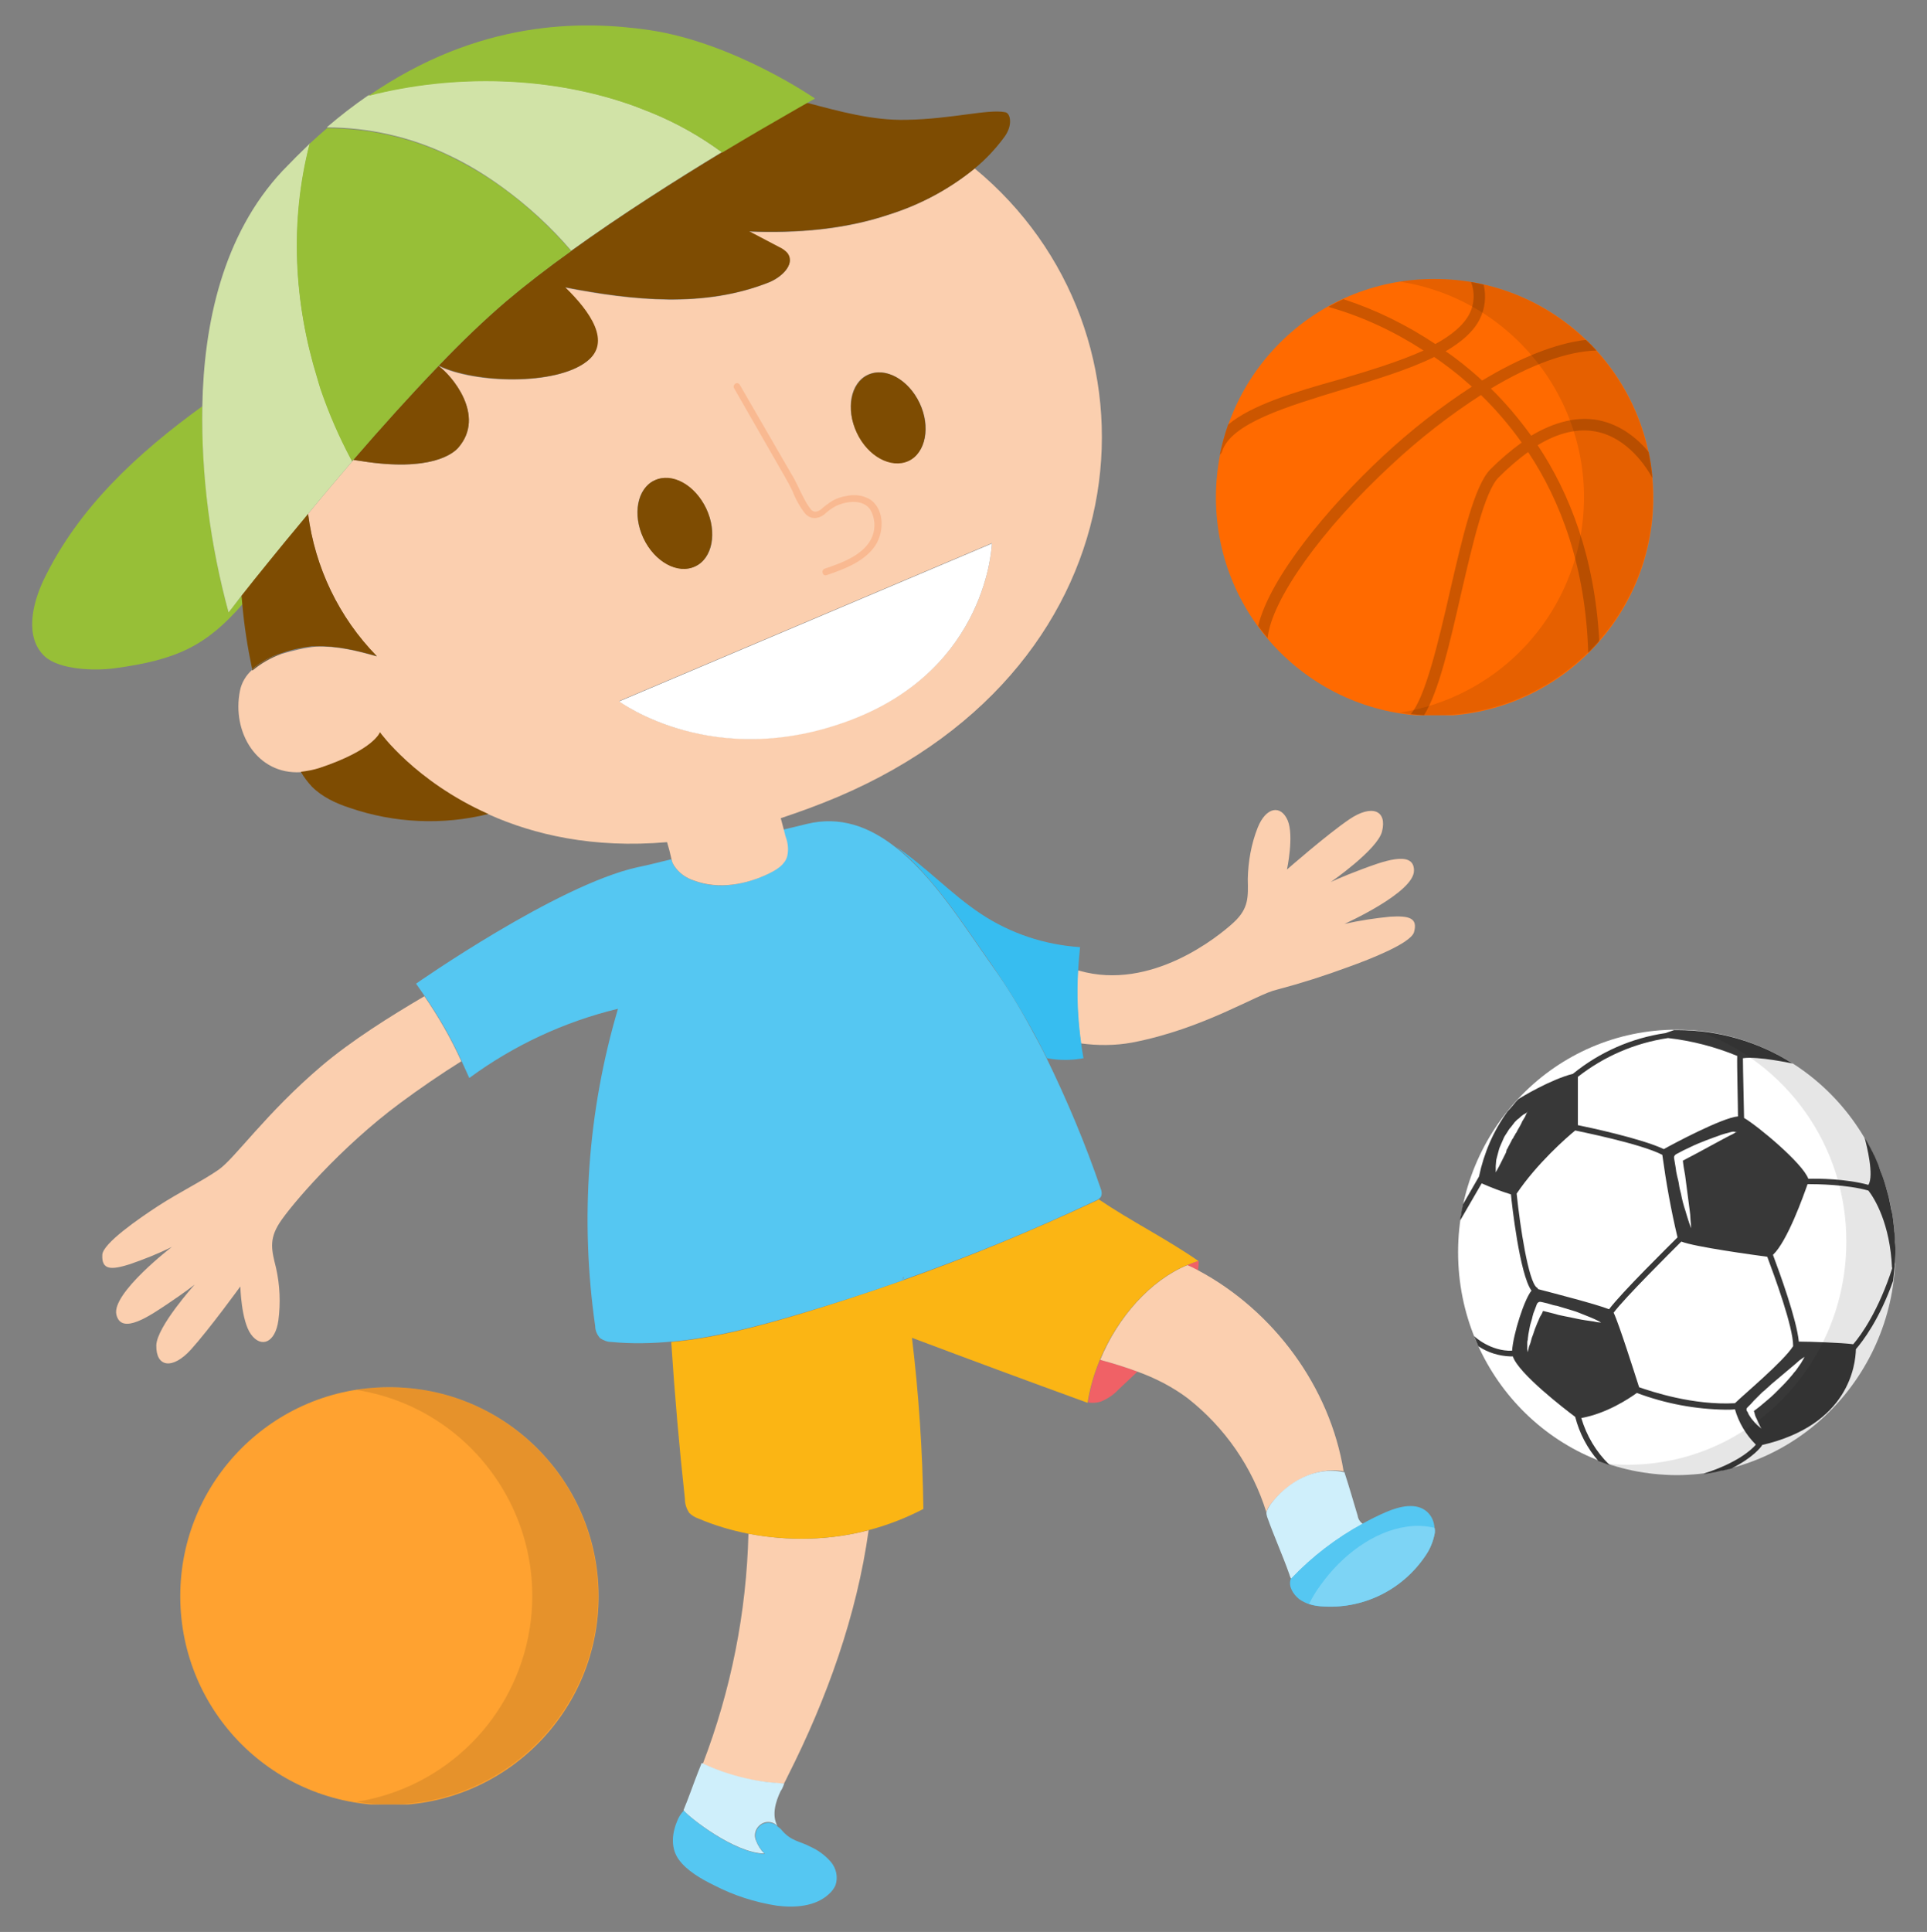 <?xml version="1.0" encoding="utf-8"?>
<!-- Generator: Adobe Illustrator 26.2.1, SVG Export Plug-In . SVG Version: 6.00 Build 0)  -->
<!DOCTYPE svg PUBLIC "-//W3C//DTD SVG 1.1 Basic//EN" "http://www.w3.org/Graphics/SVG/1.1/DTD/svg11-basic.dtd">
<svg version="1.1" baseProfile="basic" id="Livello_1" xmlns:x="http://ns.adobe.com/Extensibility/1.0/" xmlns:i="http://ns.adobe.com/AdobeIllustrator/10.0/" xmlns:graph="http://ns.adobe.com/Graphs/1.0/"
	 xmlns="http://www.w3.org/2000/svg" xmlns:xlink="http://www.w3.org/1999/xlink" x="0px" y="0px" viewBox="0 0 506.7 507.9"
	 xml:space="preserve">
<rect x="0" y="0" width="506.7" height="507.9" fill="#808080" stroke="none"/>
<g id="Raggruppa_19">
	<g>
		<defs>
			<rect id="SVGID_1_" x="8.4" y="6.7" width="368.8" height="494.6"/>
		</defs>
		<clipPath id="SVGID_00000162354067246806206370000000174496929778124459_">
			<use xlink:href="#SVGID_1_"  overflow="visible"/>
		</clipPath>
		<g id="Raggruppa_18" clip-path="url(#SVGID_00000162354067246806206370000000174496929778124459_)">
			<g id="Raggruppa_17">
				<g>
					<defs>
						<rect id="SVGID_00000168824866530795853080000017104508789851939257_" x="8.4" y="6.7" width="368.8" height="494.6"/>
					</defs>
					<clipPath id="SVGID_00000057870170886317591210000004060788431279666874_">
						<use xlink:href="#SVGID_00000168824866530795853080000017104508789851939257_"  overflow="visible"/>
					</clipPath>
					<g id="Raggruppa_16" clip-path="url(#SVGID_00000057870170886317591210000004060788431279666874_)">
						<path id="Tracciato_27" fill="#F06166" d="M315,334c0.1-0.8,0.2-1.6,0.2-2.5c0,0-0.1,0-0.1,0c-1,0.3-2,0.7-3,1.1
							C313.1,333,314.1,333.5,315,334"/>
						<path id="Tracciato_28" fill="#F06166" d="M286.1,368.7c1.1,0.2,2.2,0.1,3.3-0.2c1.7-0.7,3.3-1.7,4.6-3.1
							c1.7-1.6,3.4-3.2,5.1-4.8c-3.2-1.2-6.5-2.2-9.8-3.1C287.7,361.1,286.7,364.8,286.1,368.7"/>
						<path id="Tracciato_29" fill="#FBCFAF" d="M196.8,403.2c-0.5,20.7-4.6,41.2-12,60.5c4.2,2,8.6,3.5,13.2,4.3
							c2,0.4,4,0.6,6.1,0.8c0.4,0,1.7,0.1,2,0.2c0.4-0.7,0.7-1.4,1.1-2.2c10.2-20.2,18.1-42.1,21.2-64.5
							C218,405,207.3,405.2,196.8,403.2"/>
						<path id="Tracciato_30" fill="#FBCFAF" d="M289.3,357.5c3.3,0.9,6.6,1.9,9.8,3.1c4.7,1.7,9.2,4,13.2,7
							c9.8,7.7,17,18.1,20.7,30c0.2-0.7,0.5-1.4,1-2c4.5-5.9,11.9-10.1,19.3-8.8c-3.6-22.2-18.4-42.2-38.2-52.8
							c-0.9-0.5-1.9-1-2.9-1.4C302.5,336.6,293.9,346.3,289.3,357.5"/>
						<path id="Tracciato_31" fill="#FBB514" d="M228.3,402.3c5-1.3,9.9-3.2,14.5-5.6c-0.2-15.1-1.2-30.1-3-45
							c15.4,5.8,30.8,11.5,46.2,17.1c0,0,0-0.1,0-0.1c0.6-3.9,1.7-7.6,3.2-11.2c4.6-11.1,13.2-20.9,22.9-24.9c1-0.4,2-0.8,3-1.1l0,0
							c-8.5-5.9-17.8-10.5-26.2-16.2c-0.2,0.2-0.5,0.3-0.7,0.4c-16.5,7.7-33.3,14.7-50.5,20.8c-0.2,0.1-0.4,0.1-0.6,0.2
							c-9.1,3.2-18.3,6.2-27.6,9c-10.8,3.2-21.8,6.1-33,7.1c0.9,13.8,2.1,27.6,3.6,41.3c0,1.3,0.4,2.5,1.1,3.6
							c0.7,0.7,1.5,1.2,2.4,1.5c4.2,1.8,8.6,3.1,13.1,4C207.3,405.2,218,405,228.3,402.3"/>
						<path id="Tracciato_32" fill="#FBCFAF" d="M284.2,274.3c4.4,0.6,9,0.6,13.4-0.2c18.9-3.6,33-12.8,38.1-13.9
							c6.4-1.7,12.7-3.7,18.9-6c5.6-2,16.3-6.2,17.2-9.1c1.1-3.8-1.3-4.4-6.3-4.1c-4,0.4-8,1-12,1.9c0,0,18.3-8.2,18.3-14
							c0.1-5.7-8.8-2.2-13.9-0.3s-8,3.3-8,3.3s12.3-8.5,13.5-13.3c1.4-5.6-2.7-7.2-8.6-3.2c-5.9,4-16.4,13.2-16.4,13.2
							s1.9-8.8,0.2-12.9c-1.8-4.2-5.7-3.6-7.9,1.9c-1.7,4.3-2.5,8.9-2.6,13.5c0.1,4.7,0.3,7.7-3.7,11.4c-4,3.7-21.7,18.1-40.6,12.7
							c-0.1,0-0.3-0.1-0.4-0.1C283,261.5,283.3,268,284.2,274.3"/>
						<path id="Tracciato_33" fill="#37BDF0" d="M249.4,237.5c4,5.3,7.7,10.9,11.3,16c4,5.8,7.7,11.8,11.1,18
							c1.2,2.2,2.4,4.5,3.5,6.7c3.2,0.6,6.4,0.6,9.6,0c-0.2-1.3-0.5-2.6-0.6-3.9c-0.9-6.4-1.2-12.8-0.8-19.2c0.1-2,0.3-4.1,0.5-6.1
							c-9.3-0.6-18.3-3.6-26-8.7c-7.9-5.2-14.7-12.6-22.4-17.7C240.5,226.5,245.1,231.8,249.4,237.5"/>
						<path id="Tracciato_34" fill="#FBCFAF" d="M84.6,280.2c-14.7,12.5-22.8,24.3-27.1,27.3s-10.3,5.9-16,9.6
							c-4.9,3.2-14.5,9.8-14.6,12.8c-0.2,4,2.3,4,7.1,2.5c3.8-1.3,7.6-2.8,11.2-4.6c0,0-15.9,12.2-14.6,17.8
							c1.3,5.6,9.1,0.1,13.6-2.9s7-5,7-5s-10,11.1-10.1,16c-0.1,5.8,4.3,6.4,9.1,1.1c4.8-5.3,13-16.6,13-16.6s0.2,9,2.8,12.6
							c2.7,3.7,6.4,2.2,7.2-3.7c0.6-4.6,0.4-9.2-0.6-13.7c-1.1-4.5-2-7.4,0.9-11.9s15.9-19.8,31.7-31.5c5-3.7,10.5-7.5,16.1-11
							c-2.7-6-6-11.7-9.7-17.1C102.4,267.3,92.4,273.6,84.6,280.2"/>
						<path id="Tracciato_35" fill="#55C7F2" d="M237.1,336.7c0.2-0.1,0.4-0.1,0.6-0.2c0-0.3-0.1-0.6-0.1-0.8
							C237.4,336,237.3,336.3,237.1,336.7"/>
						<path id="Tracciato_36" fill="#55C7F2" d="M237.1,336.7c0.1-0.4,0.3-0.7,0.5-1.1c0,0.3,0.1,0.6,0.1,0.8
							c17.2-6.1,34-13,50.5-20.8c0.3-0.1,0.5-0.2,0.7-0.4c0.2-0.1,0.4-0.3,0.6-0.6c0.3-0.7,0.2-1.5-0.1-2.2
							c-4-11.7-8.8-23.1-14.2-34.2c-1.1-2.3-2.3-4.5-3.5-6.7c-3.3-6.2-7-12.3-11.1-18c-3.6-5.1-7.3-10.7-11.3-16
							c-4.3-5.7-8.9-11-14-14.9c-6.8-5.3-14.4-8.1-23.1-6c-2.1,0.5-4.2,1-6.2,1.5c0.2,0.6,0.3,1.3,0.5,1.9c0.6,1.6,0.7,3.4,0.4,5.1
							c-0.7,2.1-2.7,3.5-4.7,4.5c-6.1,3-13.4,4.4-19.8,1.9c-2.2-0.7-4.1-2.2-5.3-4.1c-0.2-0.5-0.4-1-0.6-1.5
							c-2.9,0.7-5.9,1.5-8.9,2.1c-21.2,4.7-58.2,30.6-58.2,30.6c0.8,1.1,1.5,2.2,2.3,3.3c3.7,5.4,7,11.1,9.7,17.1
							c0.7,1.5,1.3,2.9,2,4.4c11.7-8.6,25-14.8,39.1-18.2c-8,27-10,55.5-6,83.4c0,1.2,0.5,2.3,1.3,3.2c0.9,0.6,1.9,1,3,1
							c5.2,0.5,10.5,0.4,15.8-0.1c11.1-1,22.2-3.9,33-7.1C218.8,342.9,228,339.9,237.1,336.7"/>
						<path id="Tracciato_37" fill="#97BF37" d="M60.1,161c-4.8-17.6-7.1-35.9-6.9-54.2c-17.1,12.4-32.6,26.7-41.7,45.6
							c-3.1,6.5-5,15.2,0.2,20.1c3.8,3.6,13.2,3.9,18.3,3.2c16.7-2.2,24.4-6.1,33.8-16.9c-0.1-0.7-0.1-1.5-0.2-2.2
							C61.3,159.3,60.1,161,60.1,161"/>
						<path id="Tracciato_38" fill="#FBCFAF" d="M182.5,231.5c6.4,2.4,13.7,1.1,19.8-1.9c2-1,4.1-2.3,4.7-4.5
							c0.4-1.7,0.2-3.5-0.4-5.1c-0.2-0.6-0.3-1.3-0.5-1.9l-0.8-3c4.8-1.6,9.8-3.4,15-5.6c82.1-34.9,87.8-122.5,36-165.2
							c-6.6,5.4-14.2,9.5-22.4,12.1c-11.8,4-24.5,5-37,4.5l7.8,4.1c0.9,0.4,1.8,1,2.4,1.8c1.9,2.9-1.7,6.2-5,7.5
							c-16.9,6.7-35.5,4.8-53.6,1.3c6.6,6.4,12.2,14.5,5.7,19.5c-8.3,6.4-29.6,5.7-38.9,1.1l0,0c3.3,2.3,12.6,13,5.2,21.5
							c-1.3,1.5-7.2,6.5-25.6,3.5c-0.7-0.1-1.3-0.2-2-0.3l-0.3,0.4c-4.1,4.8-8,9.4-11.6,13.8c1.8,14.1,8.1,27.3,18.1,37.5
							c-5.2-1.5-10.6-2.8-16-2.6c-3,0.3-6,1-9,1.9c-2.8,1-5.4,2.5-7.7,4.4l-0.1-0.2c-1.6,1.4-2.8,3.4-3.2,5.5
							c-2.2,10.9,4.5,22.1,16,21.4c1.7-0.1,3.3-0.4,4.9-1c14.4-4.8,15.9-9.4,15.9-9.4s9.2,12.9,28.6,21.5c11.8,5.3,27.4,9,46.9,7.3
							c0.2,0.7,0.4,1.4,0.6,2.1c0.2,0.8,0.4,1.7,0.6,2.5c0.1,0.5,0.3,1,0.6,1.5C178.4,229.4,180.3,230.8,182.5,231.5 M228.2,98.5
							c4.6-2.1,10.6,1.2,13.6,7.4s1.7,13.1-2.9,15.2s-10.6-1.2-13.6-7.4S223.6,100.6,228.2,98.5 M172.1,126.3
							c4.5-2.1,10.6,1.2,13.6,7.4c3,6.3,1.7,13.1-2.9,15.2c-4.6,2.1-10.6-1.2-13.6-7.4S167.5,128.4,172.1,126.3 M162.8,184.3
							l98-41.5c0,0-0.8,32.7-37.1,46.4S162.8,184.3,162.8,184.3"/>
						<path id="Tracciato_39" fill="#7E4C02" d="M238.9,121.2c4.5-2.1,5.8-9,2.9-15.2s-9-9.6-13.6-7.4c-4.5,2.1-5.8,9-2.9,15.2
							C228.2,120,234.3,123.3,238.9,121.2"/>
						<path id="Tracciato_40" fill="#7E4C02" d="M182.8,148.9c4.5-2.1,5.8-9,2.9-15.2c-3-6.3-9-9.6-13.6-7.4
							c-4.5,2.1-5.8,9-2.9,15.2C172.1,147.7,178.2,151.1,182.8,148.9"/>
						<path id="Tracciato_41" fill="#FFFFFF" d="M223.7,189.3c36.2-13.7,37.1-46.4,37.1-46.4l-98,41.5
							C162.8,184.3,187.5,203,223.7,189.3"/>
						<path id="Tracciato_42" fill="#7E4C02" d="M74.1,171.8c-2.9,0.8-5.5,2.3-7.8,4.2c0,0.1,0,0.2,0,0.2
							C68.6,174.3,71.2,172.8,74.1,171.8"/>
						<path id="Tracciato_43" fill="#7E4C02" d="M99.9,192.5c0,0-1.5,4.6-15.9,9.4c-1.6,0.5-3.2,0.8-4.9,1c0.8,1.4,1.8,2.7,2.9,3.9
							c2.7,2.7,6.3,4.4,10,5.6c11.7,4,24.4,4.6,36.4,1.6C109.1,205.4,99.9,192.5,99.9,192.5"/>
						<path id="Tracciato_44" fill="#7E4C02" d="M82,169.9c0.3,0,0.7,0,1.1,0c5.4-0.2,10.8,1.1,16,2.6c-10-10.2-16.3-23.4-18.1-37.5
							c-0.5,0.6-1,1.1-1.4,1.7c-3.1,3.7-5.9,7.2-8.4,10.2c-3.2,3.9-5.8,7.2-7.7,9.6c0.1,0.8,0.1,1.5,0.2,2.2
							c0.5,5.8,1.4,11.5,2.6,17.2c2.3-1.9,4.9-3.4,7.8-4.2C76.6,170.8,79.3,170.2,82,169.9"/>
						<path id="Tracciato_45" fill="#7E4C02" d="M189.9,40c-11.9,7.2-26.4,16.4-39.6,25.9c-6.1,4.4-12,8.9-17.2,13.3
							c-5.5,4.7-11.6,10.5-17.7,16.9c9.4,4.6,30.7,5.3,38.9-1.1c6.6-5,0.9-13.1-5.7-19.5c18.1,3.5,36.7,5.4,53.6-1.3
							c3.2-1.3,6.9-4.6,5-7.5c-0.6-0.8-1.5-1.4-2.4-1.8l-7.8-4.1c12.5,0.5,25.2-0.5,37-4.5c8.2-2.6,15.8-6.7,22.4-12.1
							c2.9-2.4,5.5-5.2,7.7-8.2c2.3-3.1,1.6-6.3,0.2-6.5c-4.5-0.9-14,1.8-26,2c-8.9,0.2-17.5-2.2-26.2-4.5c-1.2,0.7-2.8,1.6-4.9,2.8
							C202.9,32.3,196.8,35.8,189.9,40"/>
						<path id="Tracciato_46" fill="#7E4C02" d="M94.9,121.2c18.4,2.9,24.3-2,25.6-3.5c7.4-8.5-1.9-19.2-5.2-21.5
							c-7.5,7.8-15.3,16.4-22.4,24.7C93.6,121,94.3,121.1,94.9,121.2"/>
						<path id="Tracciato_47" fill="#D1E3A7" d="M60.1,161c0,0,1.3-1.6,3.4-4.4c1.9-2.4,4.5-5.7,7.7-9.6c2.5-3.1,5.3-6.5,8.4-10.2
							c0.5-0.6,0.9-1.1,1.4-1.7c3.6-4.4,7.5-9,11.6-13.8c-0.1-0.2-0.2-0.3-0.2-0.5c-3.2-6-5.9-12.3-8.1-18.7
							c-0.3-0.9-0.6-1.8-0.8-2.7c-6.2-19.8-7.3-41.1-2-61.7c-2.4,2.3-4.8,4.7-7.2,7.2c-15.8,16.9-20.7,40.4-21.1,61.9
							C52.9,125.1,55.3,143.3,60.1,161"/>
						<path id="Tracciato_48" fill="#97BF37" d="M115.4,96.1L115.4,96.1L115.4,96.1L115.4,96.1"/>
						<path id="Tracciato_49" fill="#97BF37" d="M92.6,121.2l0.3-0.4c-0.2,0-0.4-0.1-0.6-0.1C92.5,120.9,92.5,121.1,92.6,121.2"/>
						<path id="Tracciato_50" fill="#97BF37" d="M83.4,99.4c0.3,0.9,0.5,1.8,0.8,2.7c2.2,6.5,4.9,12.7,8.1,18.7
							c0.2,0,0.4,0.1,0.6,0.1c7.2-8.3,14.9-16.9,22.4-24.7l0,0h0c6.1-6.4,12.2-12.2,17.7-16.9c5.2-4.4,11-8.9,17.2-13.3
							c-5.4-6.2-11.4-11.8-18-16.6c-4.4-3.2-9.2-6-14.1-8.4c-10-4.8-21-7.3-32.1-7.3c-1.5,1.3-3.1,2.7-4.6,4.1
							C76.1,58.3,77.3,79.6,83.4,99.4"/>
						<path id="Tracciato_51" fill="#D1E3A7" d="M132.2,49.3c6.6,4.8,12.7,10.4,18,16.6c13.2-9.5,27.7-18.7,39.6-25.9
							c-5.7-4.2-11.9-7.7-18.5-10.4c-1.5-0.6-3-1.2-4.6-1.8c-21.9-7.9-47.3-8.5-69.9-2.7c-3.8,2.6-7.4,5.4-10.9,8.4
							c11.1,0,22.1,2.5,32.1,7.3C123.1,43.2,127.8,46.1,132.2,49.3"/>
						<path id="Tracciato_52" fill="#97BF37" d="M166.8,27.9c1.5,0.6,3.1,1.2,4.6,1.8c6.6,2.7,12.8,6.2,18.5,10.4
							c7-4.2,13-7.7,17.4-10.2c2-1.2,3.7-2.1,4.9-2.8c1.4-0.8,2.1-1.2,2.1-1.2s-21.2-14.7-43.6-18c-17.8-2.6-44.8-2.7-73.8,17.3
							C119.5,19.4,144.9,20,166.8,27.9"/>
						<path id="Tracciato_53" fill="#CFEFFB" d="M206.2,468.9L206.2,468.9c-0.4,0-1.7-0.2-2.1-0.2c-2-0.1-4.1-0.4-6.1-0.8
							c-4.6-0.9-9-2.3-13.2-4.3c-0.1,0-0.2-0.1-0.3-0.1c0,0-1.5,3.7-2.8,7.3c-0.7,1.9-1.4,3.7-1.9,4.9c0,0.1,0,0.1-0.1,0.2l0,0
							c1.5,1.9,13.5,11.3,21.3,11.4c-1-1-1.7-2.1-2.2-3.4c-0.8-1.8,0.1-3.8,1.8-4.6c1.3-0.6,2.8-0.3,3.8,0.7
							c-1.5-2.8-0.5-6.3,0.9-9.2C205.7,470.4,206.2,468.9,206.2,468.9"/>
						<path id="Tracciato_54" fill="#55C7F2" d="M199.6,480.2c-1,1-1.2,2.5-0.7,3.8c0.5,1.3,1.3,2.4,2.2,3.4
							c-7.9-0.1-19.8-9.5-21.3-11.4l0,0c-0.8,0.8-1.4,1.8-1.8,2.9c-1.4,3.4-1.6,7.1,0.5,10s5.9,5.1,9.2,6.7
							c5.2,2.7,10.8,4.5,16.6,5.4c4.8,0.6,10.1,0.2,13.6-3c0.8-0.7,1.4-1.5,1.8-2.4c0.7-2.1,0.2-4.5-1.3-6.2c-1.5-1.7-3.3-3-5.3-3.9
							c-2.8-1.5-5-1.4-7.5-4.3c-0.3-0.4-0.7-0.7-1.1-1C203.1,478.8,200.9,478.9,199.6,480.2"/>
						<path id="Tracciato_55" fill="#CFEFFB" d="M353.5,386.8L353.5,386.8L353.5,386.8L353.5,386.8z"/>
						<path id="Tracciato_56" fill="#CFEFFB" d="M334,395.6c-0.4,0.6-0.8,1.3-1,2c0,0,0,0.1,0,0.1c0,0.4,0.1,0.7,0.2,1.1
							c1.8,5.1,4,9.9,5.8,15c0.1,0.4,0.3,0.9,0.5,1.3c5.5-5.8,11.9-10.7,18.9-14.5c0,0-0.1,0-0.1,0c-0.7-0.5-1.2-1.3-1.3-2.1
							c-1.2-4-2.2-7.5-3.5-11.5c-0.1,0-0.2,0-0.3,0C345.9,385.4,338.4,389.6,334,395.6"/>
						<path id="Tracciato_57" fill="#55C7F2" d="M339.4,415.1L339.4,415.1c-0.7,1.9,0.6,4,2.2,5.3c1.7,1.2,3.7,1.8,5.7,1.9
							c10.9,0.9,21.4-4.2,27.5-13.3c1.2-1.7,2-3.7,2.4-5.7c0.1-0.5,0.1-1,0-1.6c-0.1-1.6-0.7-3.1-1.9-4.2c-2.8-2.6-7.3-1.5-10.8,0
							c-2.1,0.9-4.1,1.9-6.1,3c-7,3.8-13.4,8.7-18.9,14.5C339.5,415,339.4,415.1,339.4,415.1"/>
						<g id="Raggruppa_12" transform="translate(184.484 93.994)">
							<g id="Raggruppa_11">
								<g>
									<defs>
										<rect id="SVGID_00000076567545925312187210000004589359165173720970_" x="8.4" y="6.7" width="38.9" height="50.6"/>
									</defs>
									<clipPath id="SVGID_00000045578154877525950370000018031580225721965987_">
										<use xlink:href="#SVGID_00000076567545925312187210000004589359165173720970_"  overflow="visible"/>
									</clipPath>
									<g id="Raggruppa_10" clip-path="url(#SVGID_00000045578154877525950370000018031580225721965987_)">
										<path id="Tracciato_58" fill="#F9B991" d="M8.5,8l11.3,19.7c1.4,2.5,2.9,4.9,4.1,7.4c0.8,2.1,1.9,4.1,3.3,5.9
											c1.4,1.6,3.4,1.5,5,0.3c1-0.9,2-1.7,3.2-2.3c1.1-0.5,2.3-0.9,3.6-1c2-0.2,4.1,0.2,5.3,1.9c1.3,2.1,1.5,4.8,0.6,7.1
											c-1.9,4.8-8,7-12.5,8.5c-1.1,0.4-0.6,2.1,0.5,1.7c4.4-1.5,9.3-3.3,12.3-7.1c2.8-3.5,3.2-10-0.9-12.8
											c-1.9-1.1-4.1-1.4-6.2-0.9c-1.3,0.2-2.5,0.6-3.6,1.2c-1.1,0.7-2.2,1.5-3.2,2.4c-0.9,0.6-1.8,0.8-2.5,0
											c-0.7-0.9-1.3-1.8-1.8-2.8c-1.2-2.2-2.1-4.5-3.4-6.6L10,7.1C9.7,6.7,9.2,6.6,8.8,6.9C8.5,7.2,8.3,7.6,8.5,8"/>
									</g>
								</g>
							</g>
						</g>
						<g id="Raggruppa_15" transform="translate(335.831 394.478)">
							<g id="Raggruppa_14">
								<g>
									<defs>
										<rect id="SVGID_00000078750568426198546090000006820634743677187755_" x="8.4" y="6.7" width="33" height="21.2"/>
									</defs>
									<clipPath id="SVGID_00000091721092355090084870000002918953101586564742_">
										<use xlink:href="#SVGID_00000078750568426198546090000006820634743677187755_"  overflow="visible"/>
									</clipPath>
									<g id="Raggruppa_13" clip-path="url(#SVGID_00000091721092355090084870000002918953101586564742_)">
										<path id="Tracciato_59" fill="#7DD4F5" d="M34,6.9c-8.5,1.2-17,7.4-22.7,15.5c-1.1,1.5-2.1,3.1-2.9,4.8
											c1,0.3,2,0.5,3.1,0.6c10.9,0.9,21.4-4.2,27.5-13.3c1.2-1.7,2-3.7,2.4-5.7c0.1-0.5,0.1-1,0-1.6C38.9,6.6,36.4,6.5,34,6.9"
											/>
									</g>
								</g>
							</g>
						</g>
					</g>
				</g>
			</g>
		</g>
	</g>
</g>
<g id="Raggruppa_26" transform="translate(375 264)">
	<g>
		<defs>
			<rect id="SVGID_00000140720341335354358720000003793721852014764929_" x="8.4" y="6.7" width="115" height="117.1"/>
		</defs>
		<clipPath id="SVGID_00000138532472903936035420000008526532969641760136_">
			<use xlink:href="#SVGID_00000140720341335354358720000003793721852014764929_"  overflow="visible"/>
		</clipPath>
		<g id="Raggruppa_25" clip-path="url(#SVGID_00000138532472903936035420000008526532969641760136_)">
			<g id="Raggruppa_24">
				<g>
					<defs>
						<rect id="SVGID_00000067928735131562440290000011050590692564308892_" x="8.4" y="6.7" width="115" height="117.1"/>
					</defs>
					<clipPath id="SVGID_00000181058052986775347420000005514443883288854197_">
						<use xlink:href="#SVGID_00000067928735131562440290000011050590692564308892_"  overflow="visible"/>
					</clipPath>
					<g id="Raggruppa_23" clip-path="url(#SVGID_00000181058052986775347420000005514443883288854197_)">
						<path id="Tracciato_60" fill="#FFFFFF" d="M123.4,65.2c0,32.3-25.7,58.6-57.5,58.6S8.4,97.6,8.4,65.2S34.1,6.7,65.9,6.7
							S123.4,32.9,123.4,65.2"/>
						<path id="Tracciato_61" fill="#383838" d="M62.9,7.6c-8.9,1.3-17.3,5-24.3,10.7c-5.9,1.5-13.7,6.2-14.4,6.7
							c-0.5,0.5-0.9,1-1.3,1.5c-0.2,0.2-0.4,0.5-0.6,0.7c-0.3,0.3-0.6,0.7-0.9,1c-3.7,5.1-6.2,10.9-7.5,17.1l-4.2,7.3
							c-0.1,0.6-0.3,1.2-0.4,1.9c0,0.2-0.1,0.5-0.1,0.7c-0.1,0.5-0.2,1.1-0.3,1.6c0.1-0.1,0.1-0.1,0.2-0.2l5.5-9.5
							c2.5,1.1,5.1,2.1,7.7,2.9c0.2,2.3,2.3,21.1,5.4,25.3c-1.9,2.3-4.8,11.4-5.1,15.8c-5.6,0.2-9.9-3.7-9.9-3.8
							c0,0-0.1-0.1-0.1-0.1c0.4,0.9,0.7,1.8,1.1,2.7l0,0c2.5,1.7,5.5,2.6,8.5,2.7c0.2,0,0.4,0,0.6,0c1.5,4.5,13.6,13.8,16.4,15.9
							c1.1,4.3,3.2,8.3,6.1,11.6c1,0.4,2,0.7,3,1.1l0,0c0,0,0-0.1-0.1-0.1c-3.5-3.4-6-7.6-7.4-12.3c6.6-1.2,12.4-5,14.6-6.6
							c7.5,2.8,15.4,4.3,23.4,4.4c0.8,0,1.6,0,2.4-0.1c1,3.5,2.9,6.7,5.5,9.3c-1.2,1.4-5,4.8-13.4,7.5c-0.1,0-0.2,0.1-0.3,0.2
							c1-0.1,2.1-0.3,3.1-0.5c0.3-0.1,0.6-0.1,0.8-0.2c0.4-0.1,0.8-0.2,1.1-0.2c0.7-0.2,1.5-0.3,2.2-0.5h0c6-3,8-5.9,8.1-6.1
							c0,0,0-0.1,0-0.1c22.9-5.3,24.6-21.1,24.7-25.2c1.8-2.1,6.2-7.8,9.8-18l0,0c0.1-1,0.2-1.9,0.3-2.9c0-0.3,0.1-0.6,0.1-0.9
							c0-0.4,0-0.7,0.1-1.1c0-0.8,0.1-1.6,0.1-2.5l0,0c0-0.9,0-1.8-0.1-2.7c0-0.2,0-0.5,0-0.7c0-0.8-0.1-1.6-0.2-2.3
							c0-0.1,0-0.2,0-0.3c-0.1-0.9-0.2-1.7-0.3-2.6c0-0.2-0.1-0.5-0.1-0.7c-0.1-0.7-0.2-1.4-0.4-2c0-0.2-0.1-0.4-0.1-0.6
							c-0.2-0.8-0.3-1.6-0.5-2.4c-0.1-0.3-0.1-0.5-0.2-0.8c-0.2-0.6-0.3-1.2-0.5-1.8c-0.1-0.2-0.1-0.5-0.2-0.7
							c-0.2-0.8-0.5-1.5-0.7-2.2c-0.1-0.3-0.2-0.5-0.3-0.8c-0.2-0.5-0.4-1-0.6-1.6c-0.1-0.3-0.2-0.6-0.3-0.9
							c-0.3-0.7-0.6-1.4-0.9-2.1c-0.1-0.3-0.3-0.5-0.4-0.8c-0.2-0.5-0.5-0.9-0.7-1.4c-0.2-0.3-0.3-0.6-0.5-0.9
							c-0.3-0.6-0.7-1.3-1.1-1.9v0c0.6,2.2,2.5,9.9,1,12.4c-5.8-1.6-13.2-1.7-15.8-1.6c-1.5-4.1-13.3-13.9-16.9-16
							c0-1.3-0.3-12.6-0.3-15.7c3.9-0.6,13.1,1.4,13.1,1.4c0,0,0,0,0,0c-9.1-5.8-19.6-8.8-30.4-8.8c-0.3,0-0.5,0-0.8,0L62.9,7.6z
							 M29.4,74.9c0-0.2-0.1-0.3-0.3-0.4c-2.2-1.6-4.4-16-5.3-24.7c5.4-8,13.2-14.8,15.4-16.6c0.8,0.2,17.1,3.4,22.9,6.4
							c1,7.3,2.3,14.6,4,21.7c-2.3,2.3-14.8,14.6-18,18.9C44.9,78.9,33.2,75.9,29.4,74.9 M100.3,47.3c2.5,0,10.3,0.1,16,1.7
							c1.7,2.2,5.7,8.8,6.2,20.3l0.1,0c-3.6,11.2-8.2,17.7-10.3,20.1c-2.8-0.4-11.5-0.7-14.3-0.7c-0.6-5.9-5-18-6.8-22.8
							C95,62.3,99.2,50.4,100.3,47.3 M89.7,66.4c1.9,5.1,6.8,18.4,6.8,23.4c0,0,0,0.1,0,0.1c-2.5,4-13.2,12.9-15.3,15
							c-11.1,0.6-22-3.1-25.2-4.2c-1-3.1-5.3-16.7-6.7-19.6c2.9-3.9,15.2-16.1,17.8-18.7C70.5,63.8,86.7,66,89.7,66.4 M82,29.5
							c-4.1,0.3-17.4,7.4-19.5,8.6c-5.9-2.8-20.1-5.8-22.6-6.3V19.1c6.9-5.4,15-8.9,23.7-10.2c6.2,0.7,12.4,2.3,18.2,4.7
							C81.7,15.4,82,26.9,82,29.5"/>
						<path id="Tracciato_62" fill="#FFFFFF" d="M81.8,33.5l-0.5,0.2L80.9,34c-0.3,0.2-0.6,0.3-1,0.5l-1.9,1l-3.7,2l-3.7,2l-1.9,1
							l-1.9,1l0.6-1.1l0.3,2.3l0.4,2.3l0.3,2.3l0.3,2.3c0.1,0.8,0.2,1.6,0.3,2.3l0.3,2.3c0.1,0.8,0.2,1.6,0.2,2.3l0.1,1.2
							c0,0.4,0.1,0.8,0.1,1.2c-0.3-0.7-0.6-1.5-0.8-2.2s-0.5-1.5-0.7-2.3c-0.5-1.5-0.9-3-1.2-4.6c-0.2-0.8-0.4-1.5-0.5-2.3
							s-0.3-1.5-0.5-2.3s-0.3-1.5-0.4-2.3l-0.2-1.2c-0.1-0.4-0.1-0.8-0.2-1.2c-0.1-0.5,0.2-0.9,0.6-1.1c0.6-0.3,1.3-0.7,1.9-1
							s1.3-0.6,1.9-0.9s1.3-0.6,2-0.9c0.3-0.1,0.7-0.3,1-0.4l1-0.4c1.3-0.5,2.7-1,4.1-1.5c0.3-0.1,0.7-0.2,1-0.3s0.7-0.2,1.1-0.3
							s0.7-0.2,1.1-0.2C81.1,33.6,81.5,33.6,81.8,33.5"/>
						<path id="Tracciato_63" fill="#FFFFFF" d="M99.5,92.7c-0.2,0.4-0.4,0.8-0.6,1.1c-0.2,0.4-0.4,0.7-0.7,1.1s-0.5,0.7-0.7,1
							s-0.5,0.7-0.8,1c-0.5,0.7-1.1,1.3-1.6,1.9s-1.1,1.2-1.7,1.8l-0.9,0.9c-0.3,0.3-0.6,0.6-0.9,0.9c-0.6,0.6-1.2,1.1-1.9,1.7
							s-1.3,1.1-1.9,1.6s-1.3,1-2,1.5l0.2-0.9c0.1,0.5,0.3,0.9,0.4,1.4s0.3,0.9,0.5,1.3s0.4,0.9,0.6,1.3s0.4,0.9,0.7,1.3
							c-0.2-0.2-0.4-0.3-0.6-0.5s-0.4-0.3-0.6-0.5c-0.4-0.4-0.7-0.7-1-1.1c-0.2-0.2-0.3-0.4-0.5-0.6c-0.1-0.2-0.3-0.4-0.4-0.6
							s-0.3-0.4-0.4-0.7s-0.2-0.5-0.4-0.7c-0.1-0.3-0.1-0.6,0.1-0.8l0.1-0.1c0.6-0.6,1.2-1.2,1.7-1.8l0.9-0.9l0.9-0.9
							c0.3-0.3,0.6-0.6,0.9-0.8s0.6-0.6,0.9-0.8c0.6-0.6,1.2-1.1,1.8-1.6l1.9-1.6l1.9-1.6l1.9-1.6c0.3-0.3,0.6-0.5,0.9-0.8
							L99.5,92.7z"/>
						<path id="Tracciato_64" fill="#FFFFFF" d="M46,83.7c-0.4,0-0.7-0.1-1-0.1l-1-0.2c-0.7-0.1-1.4-0.2-2.1-0.3
							c-1.4-0.2-2.7-0.5-4.1-0.8c-0.7-0.1-1.4-0.3-2-0.4s-1.4-0.3-2-0.5c-1.3-0.3-2.7-0.7-4-1l1.3-0.6c-0.2,0.5-0.4,0.9-0.6,1.4
							S30,82,29.8,82.5s-0.4,1-0.6,1.4l-0.6,1.5l-0.5,1.5c-0.2,0.5-0.4,1-0.5,1.5s-0.3,1-0.5,1.5c-0.1,0.2-0.1,0.5-0.2,0.8l-0.2,0.8
							c0-0.3-0.1-0.5-0.1-0.8s0-0.5,0-0.8s0-0.5,0-0.8s0-0.5,0.1-0.8s0-0.5,0.1-0.8l0.1-0.8c0.1-0.5,0.2-1.1,0.3-1.6s0.2-1,0.4-1.6
							s0.3-1,0.4-1.5s0.3-1,0.5-1.5c0.1-0.3,0.2-0.5,0.3-0.8s0.2-0.5,0.3-0.8c0.2-0.5,0.7-0.8,1.2-0.6l0.1,0c0.7,0.2,1.4,0.3,2,0.5
							s1.3,0.4,2,0.5c0.7,0.2,1.3,0.4,2,0.6s1.3,0.4,2,0.6s1.3,0.4,2,0.7s1.3,0.5,2,0.8s1.3,0.5,1.9,0.8S45.4,83.3,46,83.7"/>
						<path id="Tracciato_65" fill="#FFFFFF" d="M26.8,28l-0.1,0.2c-0.1,0.1-0.1,0.3-0.3,0.5L26,29.6c-0.2,0.3-0.4,0.7-0.6,1
							l-0.2,0.3l0,0.1l0,0l0,0c0,0,0,0,0,0v0l0,0l-0.1,0.2l-0.3,0.6L24,33.2c-0.1,0.2-0.2,0.5-0.4,0.7s-0.2,0.5-0.4,0.7
							s-0.2,0.5-0.4,0.7s-0.3,0.5-0.4,0.7l-0.8,1.5c-0.1,0.2-0.2,0.5-0.4,0.7L21,39l-0.7,1.4l-0.6,1.2c-0.4,0.8-0.7,1.4-1,1.9
							s-0.4,0.7-0.4,0.7s0-0.1,0-0.2s0-0.3,0-0.6s0-0.6,0-0.9s0.1-0.8,0.1-1.2s0.2-0.9,0.3-1.4s0.3-1,0.4-1.5s0.4-1.1,0.6-1.6
							s0.5-1.1,0.7-1.6s0.6-1,0.9-1.5s0.6-1,1-1.4c0.3-0.4,0.7-0.9,1-1.3l0.5-0.5l0.1-0.1l0,0l0,0c0.1-0.1,0,0,0,0l0,0l0,0l0.1-0.1
							l0.3-0.2c0.3-0.3,0.7-0.6,0.9-0.8c0.1-0.1,0.3-0.2,0.4-0.3l0.4-0.2c0.2-0.1,0.4-0.3,0.5-0.3L26.8,28"/>
						<g id="Raggruppa_22" transform="translate(39.085 0.277)" opacity="0.1">
							<g id="Raggruppa_21">
								<g>
									<defs>
										<rect id="SVGID_00000145036100384794044310000018210466396010470332_" x="8.4" y="6.7" width="75.9" height="116.9"/>
									</defs>
									<clipPath id="SVGID_00000163753567519226200370000015934120701073996986_">
										<use xlink:href="#SVGID_00000145036100384794044310000018210466396010470332_"  overflow="visible"/>
									</clipPath>
									<g id="Raggruppa_20" clip-path="url(#SVGID_00000163753567519226200370000015934120701073996986_)">
										<path id="Tracciato_66" d="M32.3,6.7c23.5,8.3,39.2,30.5,39.1,55.5c0,32.3-25.7,58.6-57.5,58.6c-1.9,0-3.7-0.1-5.5-0.3
											c5.9,2,12.1,3.1,18.4,3.1c31.8,0,57.5-26.2,57.5-58.6C84.3,34.5,61.5,9.5,32.3,6.7"/>
									</g>
								</g>
							</g>
						</g>
					</g>
				</g>
			</g>
		</g>
	</g>
</g>
<g id="Raggruppa_33" transform="translate(311.327 66.647)">
	<g>
		<defs>
			<rect id="SVGID_00000080921277641190104080000016618941415298484910_" x="8.4" y="6.7" width="115" height="114.7"/>
		</defs>
		<clipPath id="SVGID_00000114768240265701268500000007183212754859103371_">
			<use xlink:href="#SVGID_00000080921277641190104080000016618941415298484910_"  overflow="visible"/>
		</clipPath>
		<g id="Raggruppa_32" clip-path="url(#SVGID_00000114768240265701268500000007183212754859103371_)">
			<g id="Raggruppa_31">
				<g>
					<defs>
						<rect id="SVGID_00000006702786411953408560000018157883600867698346_" x="8.4" y="6.7" width="115" height="114.7"/>
					</defs>
					<clipPath id="SVGID_00000032635413508657481900000006029079635157617306_">
						<use xlink:href="#SVGID_00000006702786411953408560000018157883600867698346_"  overflow="visible"/>
					</clipPath>
					<g id="Raggruppa_30" clip-path="url(#SVGID_00000032635413508657481900000006029079635157617306_)">
						<path id="Tracciato_67" fill="#FF6A00" d="M123.4,64c0.1,31.8-25.6,57.6-57.4,57.6C34.3,121.7,8.5,96.1,8.4,64.3
							S34,6.7,65.7,6.7c0,0,0.1,0,0.1,0C97.6,6.6,123.3,32.3,123.4,64C123.4,64,123.4,64,123.4,64"/>
						<path id="Tracciato_68" fill="#CC5600" d="M108.3,46.8c8.4,1.6,13.4,9.5,14.9,12.3c-0.2-2.3-0.5-4.6-1-6.9
							c-2.9-3.5-7.3-7.2-13.3-8.4c-5.5-1-11.4,0.4-17.6,4.1c-3.2-4.4-6.7-8.6-10.6-12.4c10.5-6.3,20.1-9.8,27.8-10
							c-0.9-1-1.8-1.9-2.8-2.8c-7.8,0.9-17.2,4.6-27.3,10.7c-1.7-1.6-3.4-3-5-4.3c-1.5-1.2-3.1-2.4-4.6-3.4c4.1-2.4,7.3-5.1,9-8.5
							c1.4-2.8,1.7-6,1-9c-1.1-0.3-2.2-0.5-3.3-0.7c1,2.7,0.9,5.7-0.4,8.3c-1.6,3.1-4.8,5.7-9,8c-7.5-5-15.6-9-24.2-11.8
							c-1.3,0.6-2.6,1.3-3.9,2c0.1,0,0.1,0,0.2,0.1c8.8,2.5,17.1,6.4,24.8,11.4c-6.4,2.9-14.3,5.3-22.1,7.6
							C29.1,36.4,17.8,39.8,11.6,45c-0.9,2.6-1.6,5.2-2.2,7.9c0.3-0.2,0.5-0.5,0.6-0.8c2.3-7.5,17.2-11.9,31.6-16.3
							c8.6-2.6,17.3-5.2,24.2-8.6c1.9,1.3,3.8,2.7,5.8,4.3c1.4,1.1,2.7,2.3,4.1,3.5c-8.3,5.4-16.1,11.5-23.4,18.3
							C37.7,66.9,22.6,85.2,19.5,97.9c0.8,1.1,1.6,2.1,2.5,3.2c1-10.1,14.3-28.7,32.5-45.5c7.3-6.8,15.2-13,23.6-18.4
							c3.9,3.8,7.5,8,10.7,12.5c-2.9,2.1-5.7,4.5-8.2,7c-4.2,4.2-7.4,17.9-10.7,32.3c-3,13.1-6.5,27.9-10.3,32.1
							c1.2,0.1,2.3,0.2,3.5,0.3c3.8-6,6.7-18.5,9.7-31.7c3.1-13.4,6.3-27.2,9.9-30.8c2.4-2.4,5-4.7,7.8-6.7
							c8.5,12.8,15.1,30,15.8,52.8c1-1,2-2,2.9-3.1C108,79.8,101.4,63,93,50.4C98.4,47.1,103.6,45.9,108.3,46.8"/>
						<g id="Raggruppa_29" transform="translate(48.391)" opacity="0.1">
							<g id="Raggruppa_28">
								<g>
									<defs>
										<rect id="SVGID_00000060026421162847696360000002512129541819189652_" x="8.4" y="6.7" width="66.6" height="114.7"/>
									</defs>
									<clipPath id="SVGID_00000098923622998175840040000013873037068419084419_">
										<use xlink:href="#SVGID_00000060026421162847696360000002512129541819189652_"  overflow="visible"/>
									</clipPath>
									<g id="Raggruppa_27" clip-path="url(#SVGID_00000098923622998175840040000013873037068419084419_)">
										<path id="Tracciato_69" d="M17.5,6.7c-3.1,0-6.1,0.2-9.1,0.7C39.6,12.3,61,41.7,56.1,73c-3.9,24.6-23.1,43.8-47.7,47.7
											c3,0.5,6.1,0.7,9.1,0.7c31.7,0,57.4-25.7,57.4-57.3S49.2,6.7,17.5,6.7C17.5,6.7,17.5,6.7,17.5,6.7"/>
									</g>
								</g>
							</g>
						</g>
					</g>
				</g>
			</g>
		</g>
	</g>
</g>
<g id="Raggruppa_40" transform="translate(39 358)">
	<g>
		<defs>
			<rect id="SVGID_00000166637072321464651490000006492924995363583391_" x="8.4" y="6.7" width="110" height="109.7"/>
		</defs>
		<clipPath id="SVGID_00000016069761947212780910000017740294855213749932_">
			<use xlink:href="#SVGID_00000166637072321464651490000006492924995363583391_"  overflow="visible"/>
		</clipPath>
		<g id="Raggruppa_39" clip-path="url(#SVGID_00000016069761947212780910000017740294855213749932_)">
			<g id="Raggruppa_38">
				<g>
					<defs>
						<rect id="SVGID_00000026857939234729225660000003168039238101334657_" x="8.4" y="6.7" width="110" height="109.7"/>
					</defs>
					<clipPath id="SVGID_00000062887482272835041790000014984723100152567426_">
						<use xlink:href="#SVGID_00000026857939234729225660000003168039238101334657_"  overflow="visible"/>
					</clipPath>
					<g id="Raggruppa_37" clip-path="url(#SVGID_00000062887482272835041790000014984723100152567426_)">
						<path id="Tracciato_70" fill="#FFA230" d="M118.4,61.5c0.1,30.4-24.5,55.1-54.9,55.1C33.1,116.7,8.5,92.2,8.4,61.8
							S32.9,6.7,63.2,6.7c0,0,0.1,0,0.1,0C93.7,6.6,118.3,31.2,118.4,61.5"/>
						<g id="Raggruppa_36" transform="translate(46.287)" opacity="0.1">
							<g id="Raggruppa_35">
								<g>
									<defs>
										<rect id="SVGID_00000027564482761673231110000008738032409060886975_" x="8.4" y="6.7" width="63.7" height="109.7"/>
									</defs>
									<clipPath id="SVGID_00000055668301396785292210000012883273058687895214_">
										<use xlink:href="#SVGID_00000027564482761673231110000008738032409060886975_"  overflow="visible"/>
									</clipPath>
									<g id="Raggruppa_34" clip-path="url(#SVGID_00000055668301396785292210000012883273058687895214_)">
										<path id="Tracciato_71" d="M17.1,6.7c-2.9,0-5.8,0.2-8.7,0.7C38.3,12.1,58.7,40.2,54,70.1C50.3,93.6,31.9,112,8.4,115.7
											c2.9,0.5,5.8,0.7,8.7,0.7c30.3,0,54.9-24.6,54.9-54.9C71.9,31.2,47.4,6.7,17.1,6.7C17.1,6.7,17.1,6.7,17.1,6.7"/>
									</g>
								</g>
							</g>
						</g>
					</g>
				</g>
			</g>
		</g>
	</g>
</g>
</svg>
